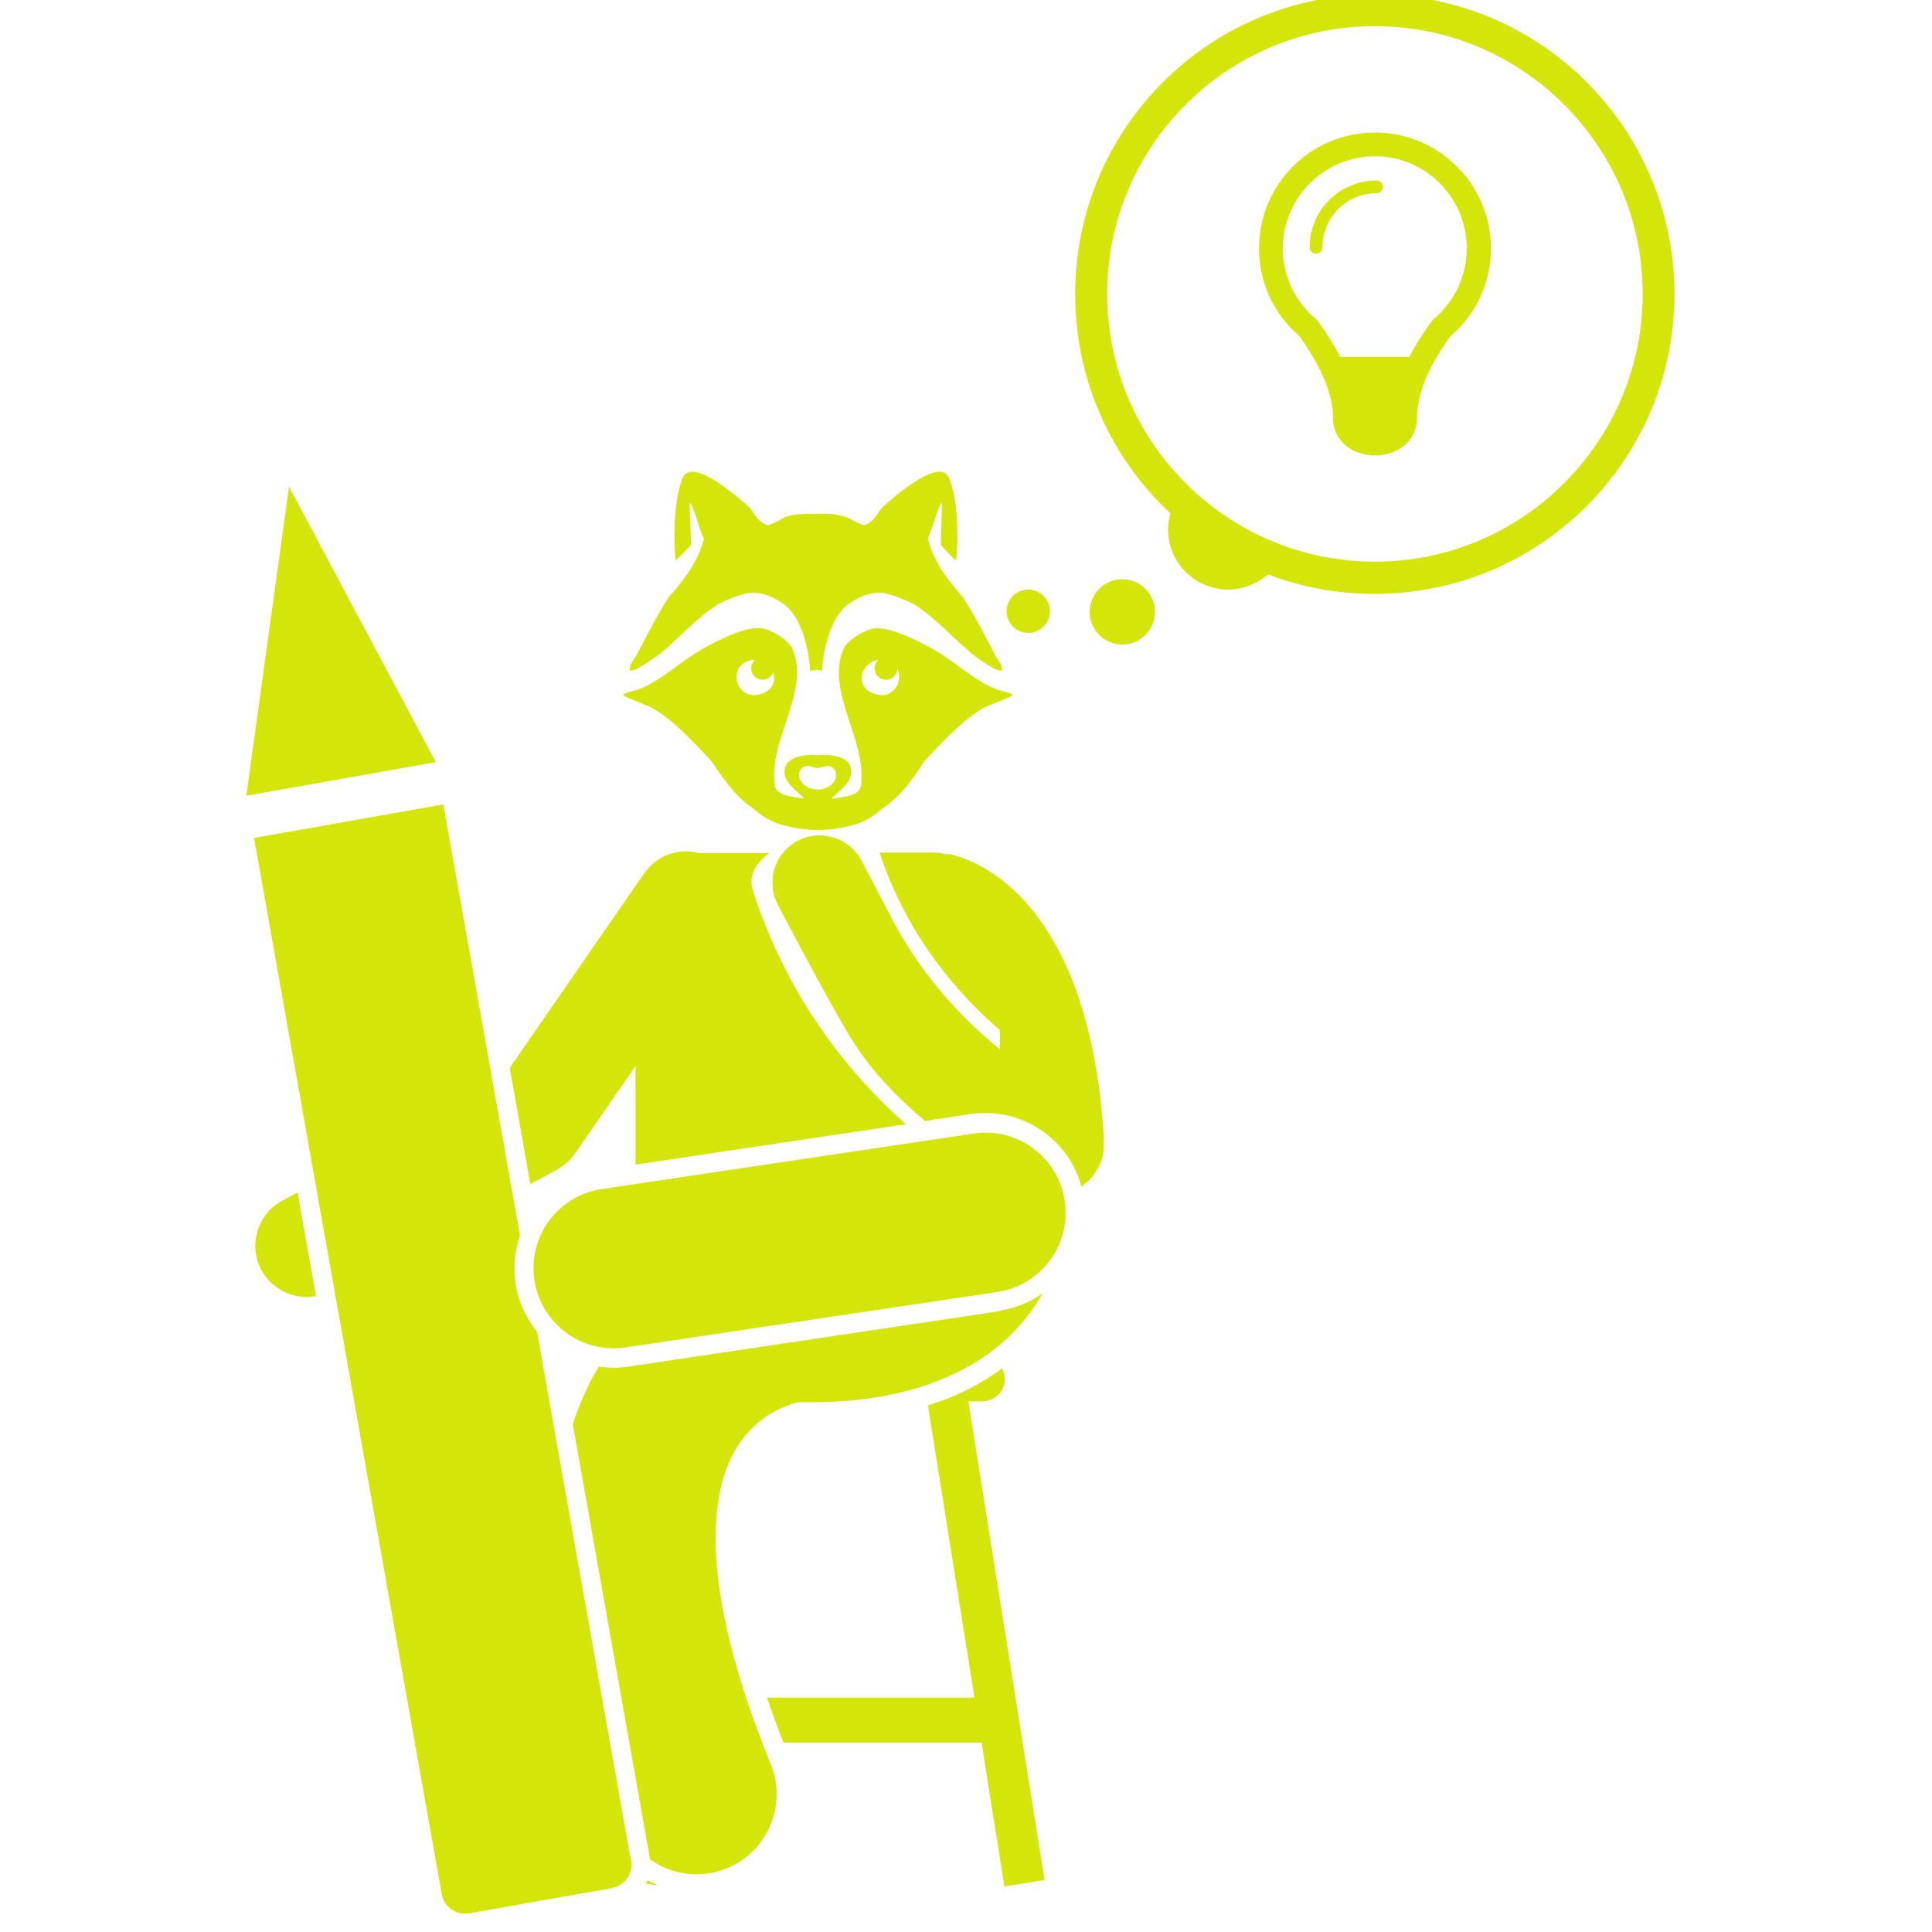 <svg width="75" height="75" viewBox="0 0 75 75" fill="none" xmlns="http://www.w3.org/2000/svg">
<g clip-path="url(#clip0_2327_7117)">
<path d="M36.358 54.444C36.358 54.444 36.331 54.452 36.313 54.461C36.216 54.497 36.118 54.523 36.021 54.559L37.829 65.902H29.773C29.959 66.451 30.172 67.027 30.412 67.648H38.104L38.99 73.231L40.55 72.983L37.59 54.399H38.139C38.618 54.399 39.008 54.009 39.008 53.531C39.008 53.38 38.963 53.247 38.901 53.123C38.883 53.141 38.857 53.158 38.839 53.167C38.121 53.69 37.288 54.124 36.358 54.452V54.444Z" fill="#D3E509"/>
<path d="M25.082 73.123L25.552 73.194C25.41 73.132 25.268 73.07 25.135 72.99C25.117 73.034 25.1 73.079 25.082 73.114V73.123Z" fill="#D3E509"/>
<path d="M38.824 50.898L24.388 53.052C24.202 53.078 24.007 53.096 23.812 53.096C23.617 53.096 23.431 53.078 23.245 53.052C23.103 53.291 22.961 53.53 22.837 53.796C22.607 54.257 22.412 54.753 22.234 55.276L25.221 72.096C25.221 72.096 25.221 72.14 25.221 72.167C25.744 72.548 26.382 72.76 27.038 72.76C27.427 72.76 27.826 72.69 28.216 72.53C29.802 71.883 30.564 70.058 29.918 68.471C28.305 64.537 27.773 61.666 27.782 59.698C27.782 58.289 28.039 57.35 28.34 56.676C28.65 56.012 29.014 55.586 29.404 55.249C29.962 54.762 30.635 54.523 30.954 54.434C31.132 54.434 31.3 54.434 31.468 54.434H31.504C33.259 54.434 34.774 54.186 36.068 53.734C36.086 53.734 36.094 53.725 36.112 53.716C36.972 53.406 37.734 53.016 38.39 52.538C39.356 51.838 40.029 51.005 40.472 50.207C39.985 50.553 39.418 50.783 38.806 50.88L38.824 50.898Z" fill="#D3E509"/>
<path d="M21.632 45.397C21.907 45.246 22.146 45.033 22.324 44.776L24.672 41.382V45.211L35.164 43.642C32.975 41.693 30.565 38.75 29.218 34.541C29.121 34.231 29.174 33.894 29.378 33.602C29.493 33.424 29.661 33.265 29.865 33.114H27.136C26.347 32.91 25.487 33.203 25 33.912L19.789 41.453L20.587 45.964L21.632 45.406V45.397Z" fill="#D3E509"/>
<path d="M10.956 46.61C9.99 47.133 9.627 48.338 10.149 49.304C10.513 49.969 11.195 50.35 11.904 50.35C12.028 50.35 12.143 50.332 12.267 50.314L11.55 46.291L10.956 46.61Z" fill="#D3E509"/>
<path d="M24.494 72.231L20.843 51.68C20.409 51.157 20.116 50.519 20.01 49.81C19.913 49.172 19.984 48.543 20.187 47.967L17.21 31.227L9.863 32.529L17.148 73.533C17.236 74.029 17.715 74.357 18.211 74.278L23.759 73.294C24.255 73.205 24.583 72.727 24.503 72.231H24.494Z" fill="#D3E509"/>
<path d="M9.562 30.89L16.918 29.587L11.22 18.891L9.562 30.89Z" fill="#D3E509"/>
<path d="M20.746 49.694C20.977 51.236 22.306 52.343 23.821 52.343C23.972 52.343 24.132 52.334 24.282 52.308L38.718 50.154C40.42 49.897 41.59 48.32 41.333 46.618C41.075 44.917 39.498 43.747 37.797 44.004L23.361 46.158C21.659 46.415 20.489 47.992 20.746 49.694Z" fill="#D3E509"/>
<path d="M53.374 -0.217C46.949 -0.217 41.738 4.985 41.738 11.419C41.738 14.777 43.156 17.808 45.434 19.926C45.38 20.121 45.345 20.334 45.345 20.555C45.345 21.849 46.391 22.886 47.676 22.886C48.27 22.886 48.81 22.656 49.227 22.301C50.511 22.789 51.912 23.055 53.365 23.055C59.79 23.055 65.001 17.853 65.001 11.419C65.001 4.985 59.799 -0.217 53.365 -0.217H53.374ZM53.374 21.805C47.64 21.805 42.979 17.144 42.979 11.41C42.979 5.676 47.64 1.015 53.374 1.015C59.108 1.015 63.769 5.676 63.769 11.41C63.769 17.144 59.099 21.805 53.374 21.805Z" fill="#D3E509"/>
<path d="M53.377 5.145C50.895 5.145 48.875 7.147 48.875 9.646C48.875 11.011 49.478 12.225 50.444 13.049C51.037 13.882 51.746 15.088 51.746 16.204C51.746 18.172 55.007 18.172 55.007 16.204C55.007 15.079 55.699 13.882 56.31 13.049C57.276 12.225 57.879 11.002 57.879 9.646C57.879 7.156 55.858 5.145 53.377 5.145ZM55.699 12.349L55.61 12.42L55.548 12.509C55.211 12.978 54.928 13.421 54.715 13.856H52.03C51.799 13.421 51.525 12.97 51.197 12.509L51.126 12.42L51.046 12.349C50.249 11.676 49.797 10.683 49.797 9.646C49.797 7.679 51.41 6.066 53.377 6.066C55.344 6.066 56.939 7.679 56.939 9.646C56.939 10.683 56.478 11.676 55.699 12.349Z" fill="#D3E509"/>
<path d="M53.436 7.006C52.001 7.006 50.84 8.167 50.84 9.602C50.84 9.744 50.955 9.851 51.088 9.851C51.221 9.851 51.336 9.735 51.336 9.602C51.336 8.441 52.276 7.502 53.436 7.502C53.578 7.502 53.684 7.387 53.684 7.254C53.684 7.121 53.569 7.006 53.436 7.006Z" fill="#D3E509"/>
<path d="M43.568 22.486C42.868 22.486 42.301 23.053 42.301 23.754C42.301 24.454 42.868 25.021 43.568 25.021C44.268 25.021 44.835 24.454 44.835 23.754C44.835 23.053 44.268 22.486 43.568 22.486Z" fill="#D3E509"/>
<path d="M40.758 23.729C40.758 23.259 40.377 22.887 39.916 22.887C39.455 22.887 39.074 23.268 39.074 23.729C39.074 24.189 39.455 24.57 39.916 24.57C40.377 24.57 40.758 24.189 40.758 23.729Z" fill="#D3E509"/>
<path d="M39.211 26.919C39.123 26.875 38.981 26.848 38.857 26.813C38.803 26.795 38.75 26.786 38.706 26.768C37.846 26.441 37.146 25.74 36.358 25.28C35.782 24.943 34.612 24.331 33.956 24.393C33.602 24.429 32.893 24.845 32.751 25.182C32.467 25.82 32.547 26.503 32.724 27.194C32.999 28.222 33.504 29.276 33.442 30.278C33.442 30.375 33.442 30.473 33.407 30.57C33.398 30.597 33.38 30.614 33.371 30.641C33.353 30.668 33.336 30.694 33.309 30.721C33.283 30.747 33.247 30.774 33.212 30.792C32.972 30.933 32.583 30.96 32.343 31.004C32.334 31.004 32.325 31.004 32.317 31.004C32.299 30.942 32.343 30.942 32.37 30.916C32.512 30.774 32.724 30.614 32.875 30.419C32.955 30.313 33.017 30.198 33.034 30.074C33.132 29.392 32.37 29.267 31.75 29.321C31.129 29.267 30.367 29.4 30.465 30.074C30.482 30.198 30.544 30.304 30.624 30.411C30.775 30.606 30.987 30.765 31.129 30.907C31.156 30.933 31.2 30.933 31.182 30.995C31.182 30.995 31.165 30.995 31.156 30.995C30.916 30.942 30.526 30.925 30.287 30.783C30.252 30.756 30.225 30.73 30.19 30.712C30.163 30.685 30.145 30.659 30.128 30.632C30.119 30.606 30.101 30.588 30.092 30.561C30.066 30.473 30.066 30.366 30.057 30.269C29.986 29.276 30.5 28.213 30.775 27.185C30.961 26.494 31.032 25.811 30.757 25.173C30.606 24.837 29.906 24.42 29.543 24.385C28.887 24.314 27.717 24.925 27.141 25.271C26.353 25.732 25.652 26.432 24.793 26.76C24.749 26.777 24.695 26.795 24.642 26.804C24.518 26.839 24.385 26.866 24.288 26.91C24.252 26.928 24.199 26.937 24.208 26.99C24.217 27.052 25.121 27.38 25.271 27.46C26.051 27.867 26.946 28.816 27.62 29.551C28.019 30.145 28.417 30.73 28.976 31.191C29.064 31.261 29.162 31.332 29.25 31.394C29.569 31.678 29.933 31.908 30.394 32.032C30.854 32.156 31.297 32.218 31.732 32.218H31.767C32.201 32.218 32.645 32.156 33.105 32.032C33.566 31.908 33.929 31.678 34.248 31.394C34.337 31.332 34.435 31.261 34.523 31.191C35.09 30.738 35.489 30.154 35.879 29.56C36.553 28.816 37.448 27.876 38.227 27.46C38.378 27.38 39.282 27.052 39.291 26.99C39.3 26.937 39.247 26.928 39.211 26.91V26.919ZM29.578 26.928C28.674 27.247 28.267 26.113 28.887 25.732C28.976 25.678 29.082 25.643 29.206 25.625C29.711 25.554 30.066 25.971 30.048 26.361C30.048 26.591 29.897 26.822 29.578 26.928ZM32.042 30.597C31.953 30.632 31.865 30.65 31.776 30.65H31.723C31.634 30.65 31.546 30.623 31.457 30.597C31.457 30.597 31.448 30.597 31.439 30.597C31.368 30.57 31.306 30.535 31.244 30.49C30.881 30.233 30.987 29.693 31.404 29.737C31.439 29.737 31.466 29.755 31.501 29.764C31.572 29.782 31.67 29.799 31.741 29.817C31.811 29.799 31.909 29.782 31.98 29.764C32.015 29.764 32.042 29.737 32.077 29.737C32.494 29.702 32.6 30.242 32.237 30.49C32.175 30.535 32.113 30.57 32.042 30.597ZM33.912 26.928C33.602 26.813 33.46 26.591 33.451 26.361C33.433 25.971 33.788 25.554 34.293 25.625C34.417 25.643 34.523 25.678 34.612 25.732C35.232 26.113 34.816 27.256 33.921 26.928H33.912Z" fill="#D3E509"/>
<path d="M25.573 25.422C26.238 24.899 27.027 23.986 27.895 23.446C28.267 23.26 28.657 23.1 29.038 23.02C29.402 22.985 29.783 23.056 30.164 23.286C30.208 23.313 30.253 23.34 30.288 23.366C30.474 23.455 30.625 23.605 30.749 23.774C31.068 24.19 31.236 24.722 31.343 25.236C31.405 25.511 31.44 25.785 31.449 26.06C31.467 26.06 31.484 26.042 31.502 26.034C31.564 26.016 31.626 26.007 31.679 26.007C31.741 26.007 31.803 26.007 31.857 26.034C31.874 26.034 31.892 26.051 31.91 26.06C31.919 25.785 31.954 25.502 32.016 25.236C32.123 24.731 32.291 24.199 32.61 23.774C32.734 23.605 32.885 23.455 33.071 23.366C33.106 23.34 33.15 23.313 33.195 23.286C33.576 23.056 33.957 22.985 34.32 23.02C34.701 23.109 35.082 23.26 35.463 23.446C36.332 23.986 37.121 24.899 37.785 25.422C37.918 25.528 38.769 26.149 38.893 26.016C38.911 25.874 38.84 25.75 38.76 25.635C38.716 25.573 38.671 25.511 38.636 25.44C38.335 24.864 38.042 24.279 37.705 23.712C37.608 23.543 37.502 23.375 37.395 23.198C37.121 22.888 36.855 22.569 36.624 22.232C36.367 21.851 36.163 21.434 36.039 21C36.039 20.982 36.031 20.965 36.022 20.947C36.022 20.947 36.022 20.938 36.022 20.929C36.022 20.92 36.022 20.902 36.022 20.894C36.199 20.513 36.288 20.087 36.456 19.697C36.483 19.644 36.491 19.529 36.571 19.547L36.544 20.353L36.518 21.16C36.624 21.257 36.713 21.372 36.819 21.479C36.828 21.487 36.837 21.505 36.855 21.514C36.934 21.603 37.023 21.682 37.112 21.753C37.129 21.629 37.147 21.461 37.147 21.399C37.191 20.628 37.165 19.476 36.899 18.714C36.881 18.669 36.872 18.634 36.855 18.59C36.739 18.288 36.483 18.27 36.199 18.359C35.65 18.527 34.781 19.201 34.214 19.733C34.143 19.839 34.063 19.945 33.992 20.052C33.904 20.167 33.806 20.273 33.673 20.335C33.647 20.362 33.611 20.38 33.558 20.38C33.54 20.38 33.523 20.389 33.505 20.389C33.292 20.291 33.08 20.185 32.867 20.078C32.725 20.034 32.574 19.999 32.424 19.972C32.176 19.936 31.919 19.936 31.671 19.954C31.422 19.936 31.165 19.945 30.917 19.972C30.767 19.99 30.616 20.025 30.474 20.078C30.27 20.194 30.058 20.3 29.836 20.389C29.818 20.389 29.801 20.389 29.783 20.38C29.73 20.38 29.694 20.362 29.668 20.335C29.535 20.273 29.437 20.167 29.349 20.052C29.269 19.945 29.198 19.839 29.127 19.733C28.56 19.201 27.7 18.527 27.142 18.359C26.858 18.27 26.602 18.297 26.486 18.59C26.469 18.625 26.46 18.669 26.442 18.714C26.185 19.476 26.158 20.628 26.194 21.399C26.194 21.461 26.212 21.629 26.229 21.753C26.318 21.674 26.407 21.594 26.486 21.514C26.495 21.505 26.504 21.487 26.522 21.479C26.619 21.372 26.717 21.266 26.823 21.16L26.797 20.353L26.77 19.547C26.85 19.52 26.858 19.635 26.885 19.697C27.053 20.087 27.133 20.504 27.319 20.894C27.319 20.902 27.319 20.92 27.319 20.929C27.319 20.929 27.319 20.938 27.319 20.947C27.319 20.965 27.319 20.982 27.302 21C27.177 21.443 26.974 21.851 26.717 22.232C26.486 22.577 26.22 22.888 25.946 23.198C25.839 23.366 25.742 23.535 25.636 23.712C25.308 24.279 25.015 24.864 24.705 25.44C24.67 25.502 24.625 25.564 24.581 25.635C24.501 25.75 24.43 25.874 24.448 26.016C24.572 26.149 25.423 25.528 25.556 25.422H25.573Z" fill="#D3E509"/>
<path d="M29.603 26.388C29.848 26.388 30.046 26.19 30.046 25.945C30.046 25.7 29.848 25.502 29.603 25.502C29.358 25.502 29.16 25.7 29.16 25.945C29.16 26.19 29.358 26.388 29.603 26.388Z" fill="#D3E509"/>
<path d="M34.392 26.388C34.637 26.388 34.835 26.19 34.835 25.945C34.835 25.7 34.637 25.502 34.392 25.502C34.148 25.502 33.949 25.7 33.949 25.945C33.949 26.19 34.148 26.388 34.392 26.388Z" fill="#D3E509"/>
<path d="M42.846 44.235V44.35C42.846 44.35 42.855 44.43 42.846 44.483V44.563C42.846 44.563 42.837 44.634 42.837 44.669C42.837 44.696 42.828 44.731 42.819 44.758C42.819 44.793 42.811 44.829 42.811 44.855C42.802 44.882 42.793 44.926 42.784 44.962C42.775 44.979 42.766 45.015 42.766 45.033C42.748 45.068 42.74 45.112 42.713 45.148C42.713 45.166 42.704 45.174 42.704 45.183C42.695 45.192 42.695 45.201 42.695 45.201C42.66 45.29 42.616 45.369 42.562 45.44C42.554 45.458 42.545 45.467 42.536 45.493C42.5 45.556 42.456 45.6 42.421 45.662C42.403 45.679 42.394 45.697 42.367 45.715C42.314 45.786 42.261 45.83 42.199 45.892C42.19 45.901 42.172 45.919 42.146 45.928C42.093 45.981 42.04 46.016 41.977 46.061C41.969 46.043 41.969 46.025 41.96 45.999C41.951 45.963 41.942 45.919 41.924 45.866C41.419 44.315 39.939 43.207 38.264 43.207C38.069 43.207 37.874 43.216 37.688 43.242L36.838 43.375L35.907 43.517C34.977 42.72 33.984 41.78 33.151 40.486C32.327 39.202 30.191 35.116 30.191 35.116C30.156 35.036 30.111 34.948 30.085 34.868C29.987 34.593 29.97 34.292 30.005 34C30.085 33.432 30.43 32.927 30.971 32.635C31.777 32.218 32.752 32.458 33.284 33.158C33.346 33.229 33.39 33.317 33.444 33.406L34.516 35.453L34.711 35.834C35.916 38.049 37.476 39.645 38.814 40.735V39.99C37.139 38.546 35.207 36.304 34.144 33.096H36.208C36.395 33.096 36.59 33.122 36.758 33.175V33.14C37.325 33.229 42.261 34.319 42.855 44.226L42.846 44.235Z" fill="#D3E509"/>
</g>
<defs>
<clipPath id="clip0_2327_7117">
<rect width="75" height="75" fill="white"/>
</clipPath>
</defs>
</svg>
